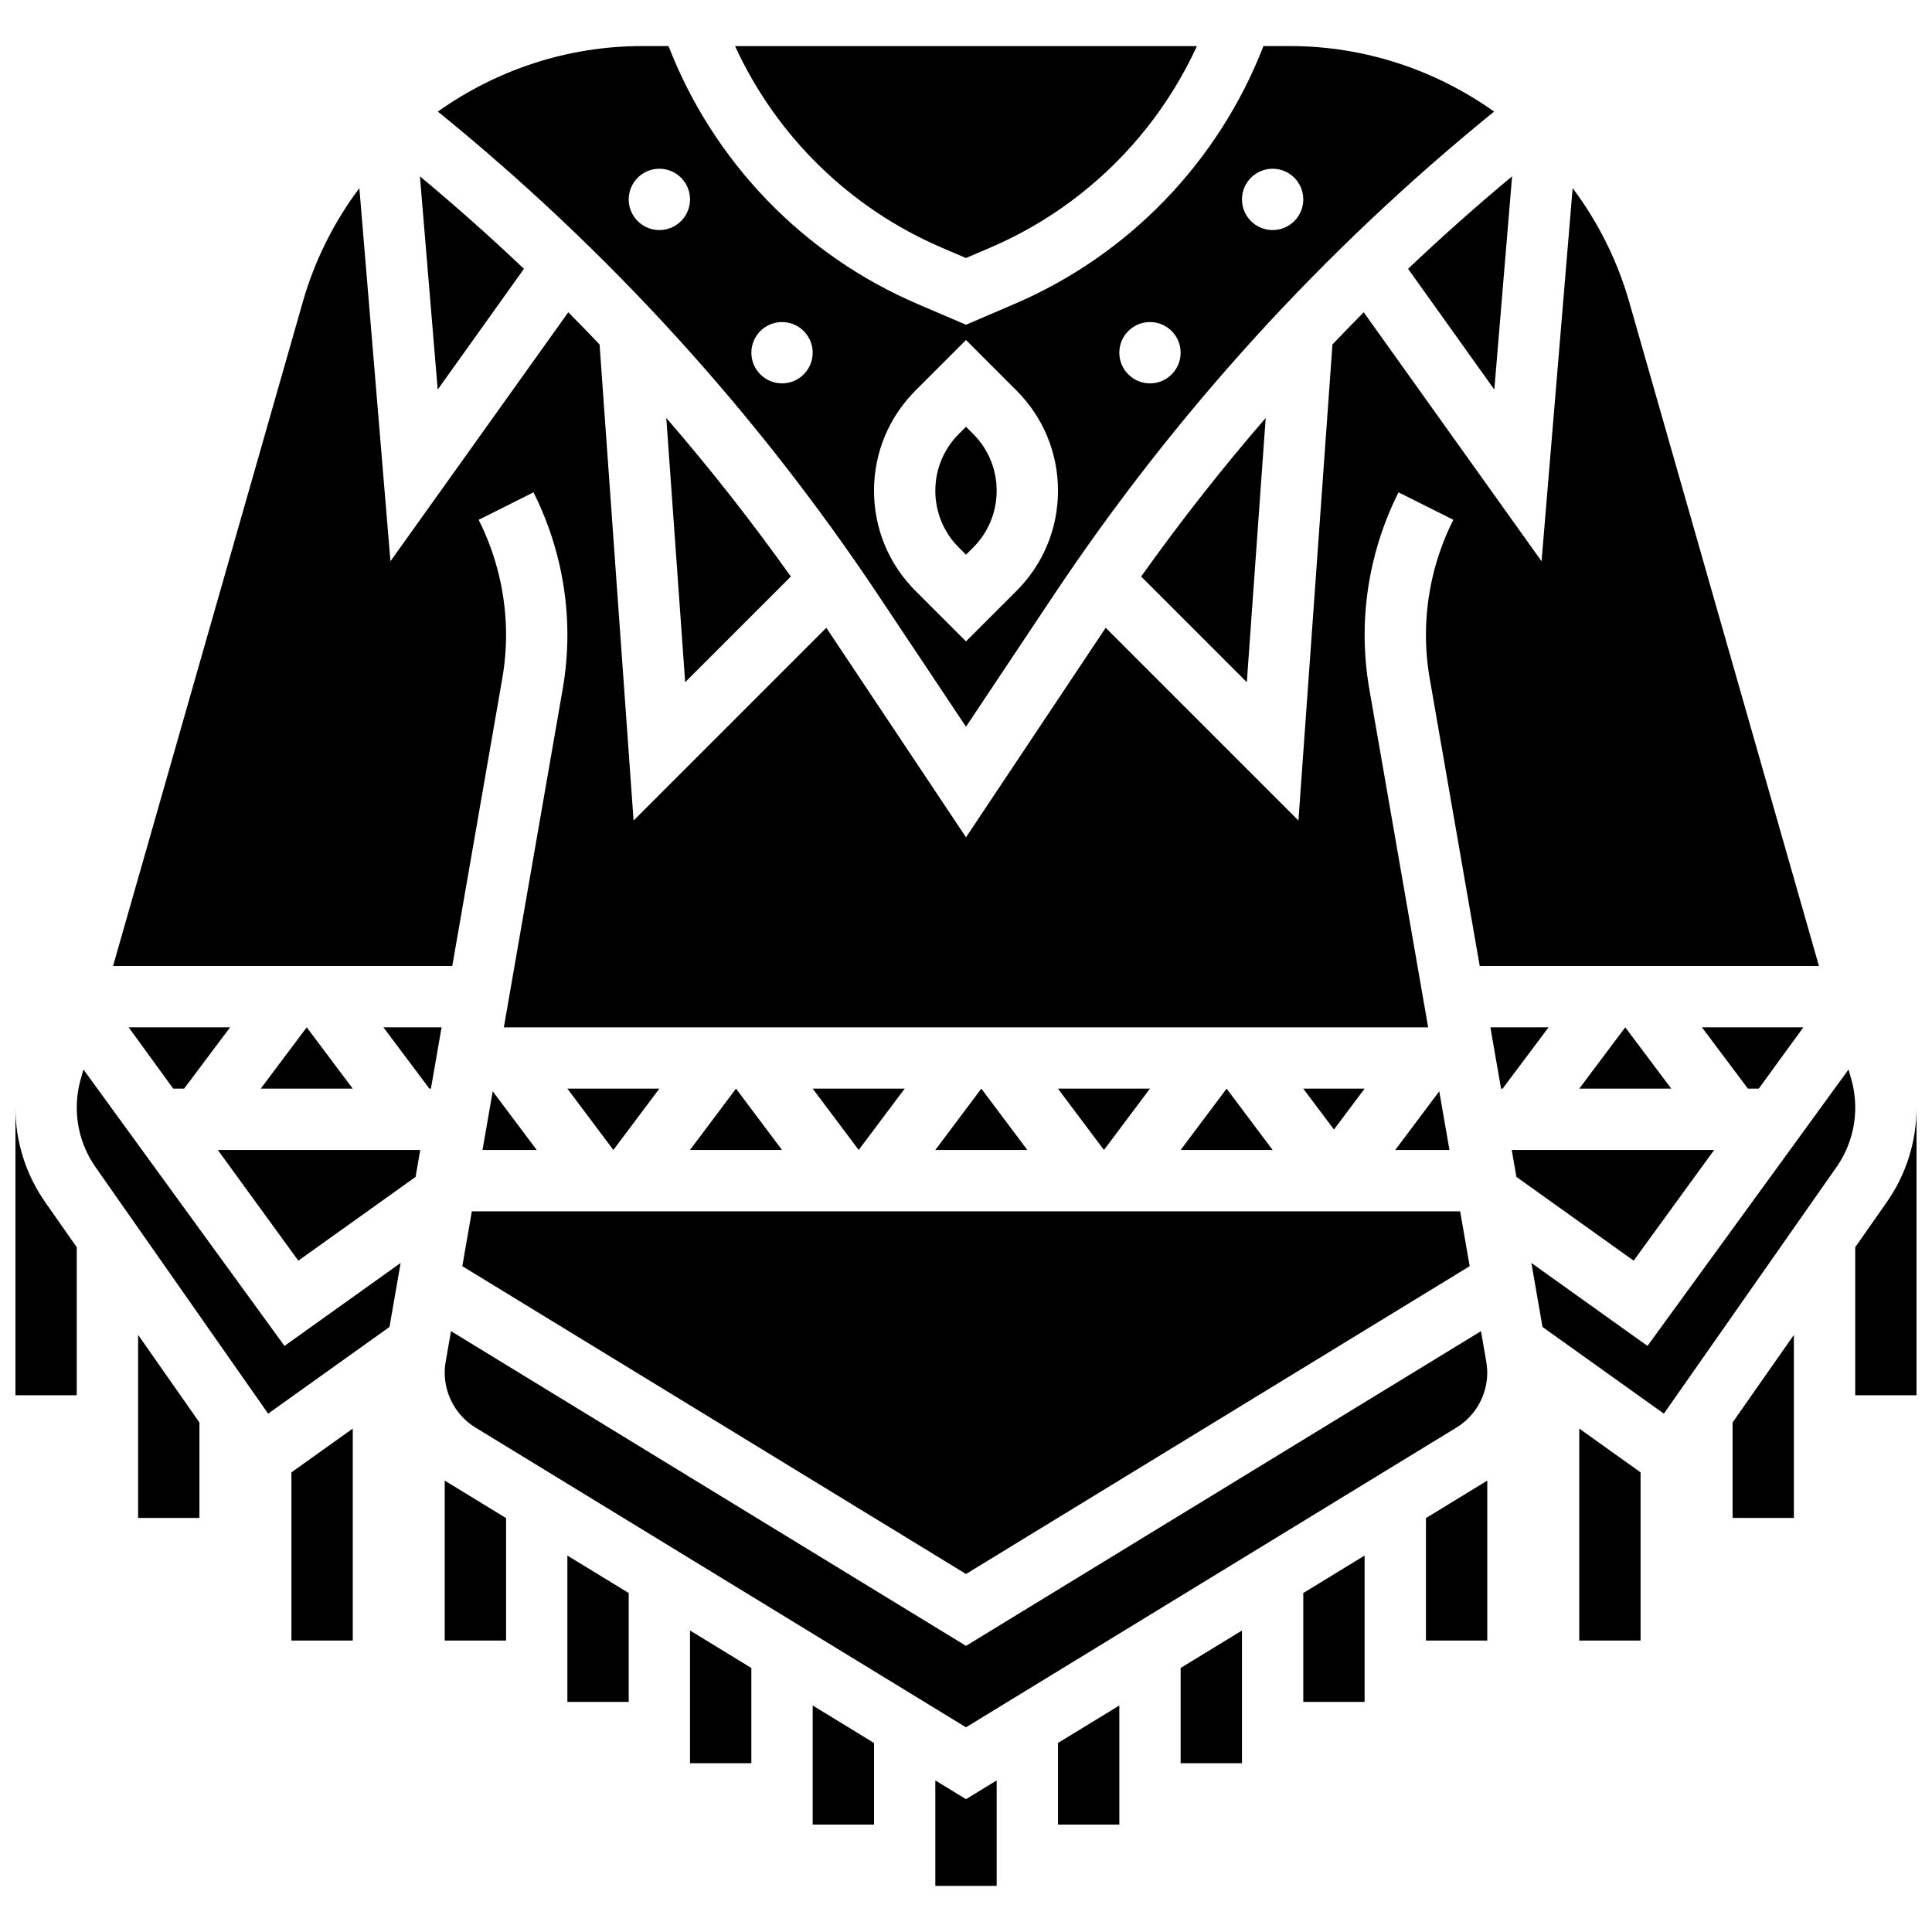 <?xml version="1.0" encoding="UTF-8"?>
<!-- Uploaded to: ICON Repo, www.svgrepo.com, Generator: ICON Repo Mixer Tools -->
<svg width="800px" height="800px" version="1.1" viewBox="144 144 512 512" xmlns="http://www.w3.org/2000/svg">
 <defs>
  <clipPath id="b">
   <path d="m148.09 437h16.906v77h-16.906z"/>
  </clipPath>
  <clipPath id="a">
   <path d="m635 437h16.902v77h-16.902z"/>
  </clipPath>
 </defs>
 <path d="m562.52 432.5h24.375l-12.188-16.254z"/>
 <path d="m610.09 432.5 11.82-16.254h-26.887l12.188 16.254z"/>
 <path d="m266.52 479.55 133.48 81.574 133.48-81.574-2.527-14.539h-261.91z"/>
 <path d="m271.87 448.75h14.363l-11.66-15.547z"/>
 <path d="m277.11 323.78c0.664-3.809 1-7.699 1-11.562 0-10.422-2.465-20.863-7.125-30.184l-0.141-0.281 14.531-7.277 0.145 0.285c5.785 11.574 8.844 24.523 8.844 37.457 0 4.797-0.418 9.625-1.238 14.348l-15.602 89.688h244.95l-15.598-89.688c-0.82-4.723-1.238-9.551-1.238-14.348 0-12.934 3.059-25.883 8.84-37.453l0.145-0.289 14.531 7.277-0.145 0.285c-4.66 9.32-7.121 19.758-7.121 30.18 0 3.867 0.336 7.758 0.996 11.562l13.258 76.223h89.898l-50.285-176c-3.172-11.094-8.32-21.254-14.988-30.148l-8.238 98.879-47.129-65.98c-2.793 2.816-5.555 5.66-8.289 8.535l-9.012 126.16-51.074-51.074c-0.129 0.195-0.266 0.387-0.395 0.578l-36.629 54.941-36.629-54.941c-0.129-0.195-0.266-0.387-0.395-0.578l-51.074 51.074-9.012-126.16c-2.734-2.875-5.496-5.719-8.289-8.535l-47.129 65.98-8.238-98.879c-6.672 8.895-11.82 19.055-14.988 30.148l-50.289 176h89.898z"/>
 <path d="m318.74 432.5h-24.379l12.191 16.25z"/>
 <path d="m400 291 1.887-1.887c4.023-4.023 6.238-9.371 6.238-15.062s-2.215-11.039-6.238-15.062l-1.887-1.887-1.887 1.887c-4.023 4.023-6.242 9.371-6.242 15.062s2.215 11.039 6.238 15.062z"/>
 <path d="m339.05 432.5-12.191 16.25h24.379z"/>
 <path d="m376.89 301.93 23.109 34.66 23.105-34.66c32.344-48.516 71.625-91.652 116.85-128.36-15.457-10.988-34.23-17.359-54.055-17.359h-7.07c-11.879 30.625-35.652 55.344-65.988 68.344l-12.84 5.508-12.844-5.504c-30.34-13.004-54.109-37.723-65.992-68.348h-7.07c-19.82 0-38.598 6.371-54.055 17.359 45.227 36.703 84.508 79.84 116.85 128.36zm104.37-113.21c4.488 0 8.125 3.637 8.125 8.125 0 4.488-3.637 8.125-8.125 8.125-4.488 0-8.125-3.637-8.125-8.125 0-4.484 3.637-8.125 8.125-8.125zm-32.504 40.629c4.488 0 8.125 3.637 8.125 8.125 0 4.488-3.637 8.125-8.125 8.125-4.488 0-8.125-3.637-8.125-8.125 0-4.484 3.637-8.125 8.125-8.125zm-62.133 18.141 13.379-13.379 13.379 13.379c7.09 7.094 10.996 16.523 10.996 26.555s-3.906 19.461-11 26.555l-13.375 13.375-13.379-13.379c-7.094-7.09-11-16.52-11-26.551s3.906-19.461 11-26.555zm-35.379-18.141c4.488 0 8.125 3.637 8.125 8.125 0 4.488-3.637 8.125-8.125 8.125-4.488 0-8.125-3.637-8.125-8.125 0-4.484 3.637-8.125 8.125-8.125zm-32.504-40.629c4.488 0 8.125 3.637 8.125 8.125 0 4.488-3.637 8.125-8.125 8.125s-8.125-3.637-8.125-8.125c0-4.484 3.637-8.125 8.125-8.125z"/>
 <path d="m393.55 209.62 6.445 2.762 6.441-2.762c24.344-10.434 43.82-29.566 54.758-53.406h-122.4c10.941 23.84 30.414 42.973 54.758 53.406z"/>
 <path d="m540.01 247.24 4.711-56.516c-9.465 7.883-18.664 16.051-27.566 24.516z"/>
 <path d="m353.58 296.79c-10.352-14.547-21.359-28.566-33.004-42.02l5 70.02z"/>
 <path d="m479.42 254.77c-11.645 13.453-22.652 27.473-33.004 42.02l28.004 28.004z"/>
 <path d="m282.85 215.24c-8.902-8.461-18.102-16.629-27.566-24.516l4.711 56.516z"/>
 <path d="m469.07 432.5-12.191 16.25h24.379z"/>
 <path d="m257.79 432.5h0.41l2.824-16.254h-15.422z"/>
 <path d="m536.48 496.77-136.48 83.402-136.48-83.402-1.414 8.129c-0.168 0.957-0.25 1.938-0.25 2.91 0 5.875 3.113 11.43 8.129 14.496l130.01 79.449 130.01-79.453c5.016-3.066 8.129-8.617 8.129-14.496 0-0.973-0.086-1.953-0.25-2.914z"/>
 <path d="m223.06 478.09 31.07-22.195 1.242-7.141h-53.648z"/>
 <path d="m598.27 448.75h-53.648l1.242 7.141 31.074 22.195z"/>
 <path d="m538.97 416.25 2.824 16.254h0.41l12.188-16.254z"/>
 <path d="m634.59 429.93-0.715-2.5-53.273 73.25-30.773-21.98 2.949 16.961 32.164 22.973 45.727-65.32c3.262-4.66 4.984-10.125 4.984-15.809 0-2.562-0.359-5.109-1.062-7.574z"/>
 <path d="m166.12 427.43-0.715 2.5c-0.703 2.465-1.059 5.012-1.059 7.574 0 5.688 1.723 11.152 4.984 15.809l45.727 65.32 32.164-22.977 2.949-16.961-30.777 21.988z"/>
 <path d="m448.75 432.5h-24.379l12.191 16.25z"/>
 <path d="m489.38 432.5 8.129 10.832 8.125-10.832z"/>
 <path d="m404.06 432.5-12.191 16.25h24.379z"/>
 <path d="m383.75 432.5h-24.379l12.191 16.25z"/>
 <path d="m192.79 432.5 12.191-16.254h-26.891l11.82 16.254z"/>
 <path d="m213.1 432.5h24.379l-12.191-16.254z"/>
 <path d="m513.76 448.75h14.363l-2.703-15.547z"/>
 <g clip-path="url(#b)">
  <path d="m148.09 437.5v76.262h16.25v-39.23l-8.332-11.902c-5.18-7.402-7.918-16.09-7.918-25.129z"/>
 </g>
 <path d="m180.6 546.27h16.25v-25.301l-16.25-23.215z"/>
 <path d="m221.23 578.77h16.254v-56.184l-16.254 11.609z"/>
 <path d="m261.86 578.77h16.254v-32.461l-16.254-9.934z"/>
 <path d="m294.36 595.02h16.254v-28.852l-16.254-9.93z"/>
 <path d="m326.86 611.27h16.254v-25.238l-16.254-9.934z"/>
 <path d="m359.37 627.53h16.254v-21.629l-16.254-9.93z"/>
 <path d="m391.87 615.83v27.945h16.254v-27.945l-8.125 4.965z"/>
 <path d="m424.38 627.53h16.254v-31.559l-16.254 9.93z"/>
 <path d="m456.88 611.27h16.254v-35.172l-16.254 9.934z"/>
 <path d="m489.38 595.02h16.254v-38.781l-16.254 9.93z"/>
 <path d="m521.89 578.77h16.254v-42.395l-16.254 9.934z"/>
 <path d="m562.52 578.77h16.25v-44.574l-16.25-11.609z"/>
 <path d="m603.15 546.27h16.25v-48.516l-16.25 23.215z"/>
 <g clip-path="url(#a)">
  <path d="m643.98 462.63-8.328 11.898v39.23h16.25v-76.262c0 9.039-2.738 17.727-7.922 25.133z"/>
 </g>
</svg>